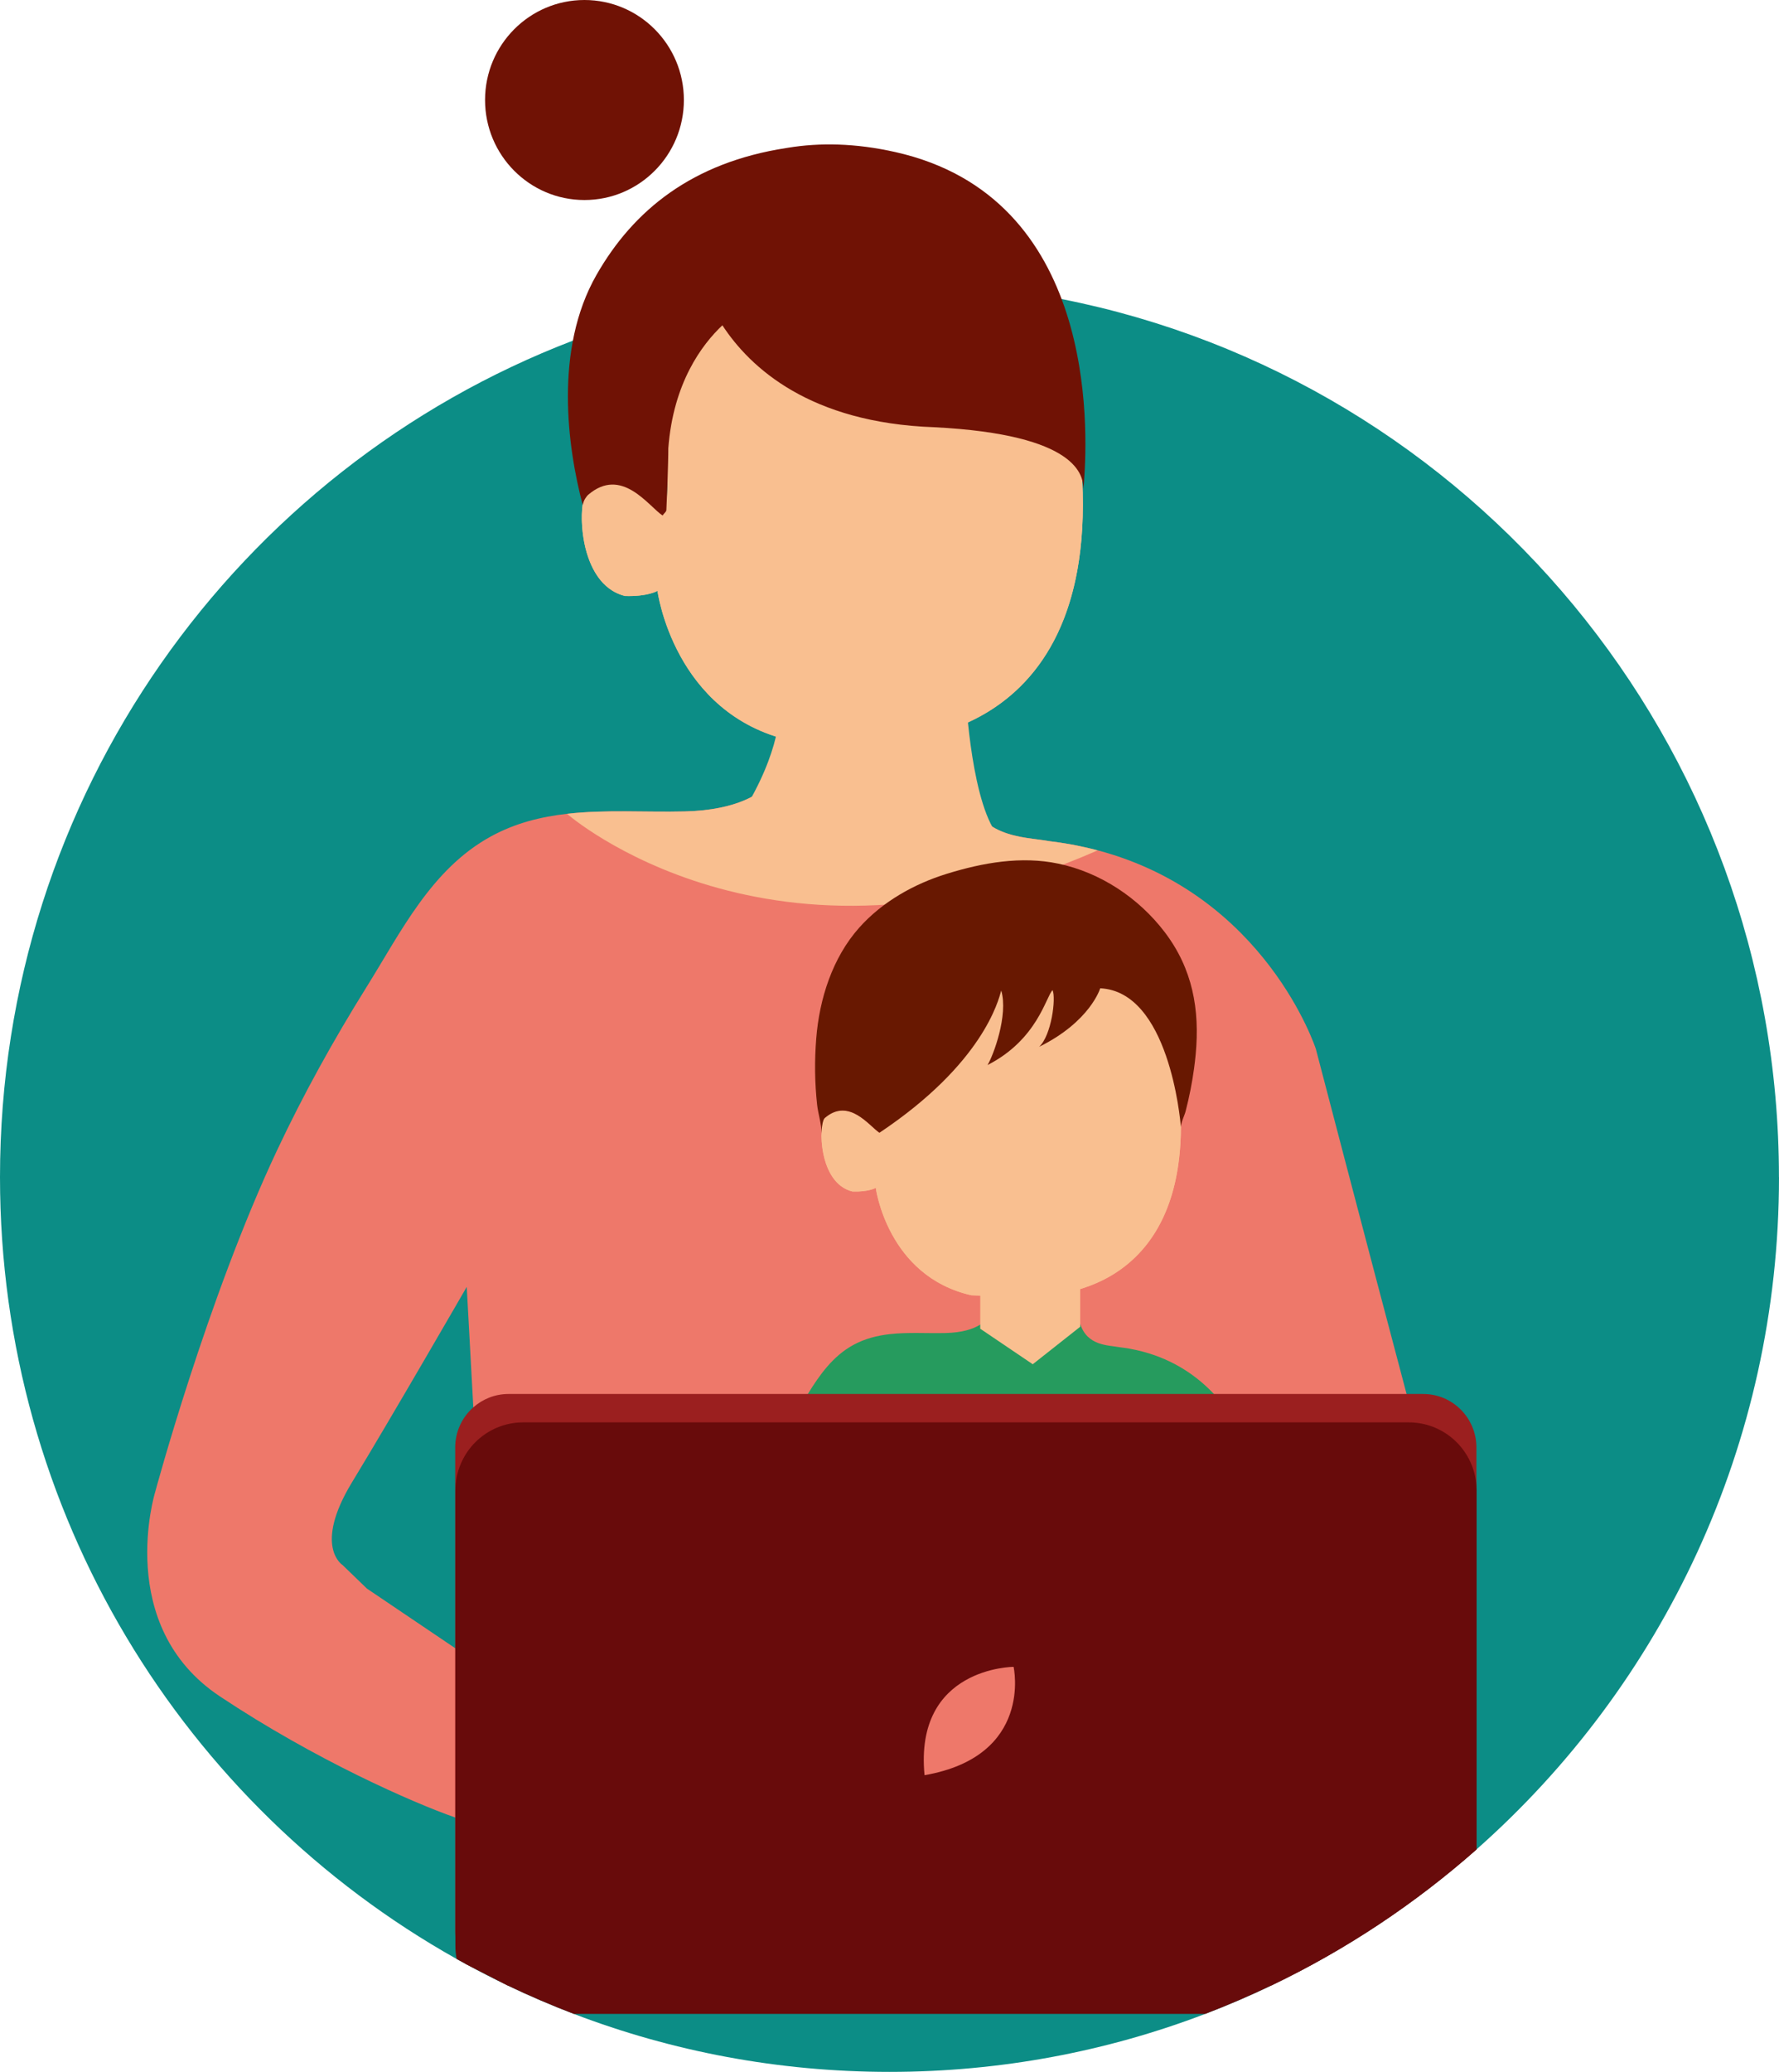 <svg xmlns="http://www.w3.org/2000/svg" width="122" height="142" viewBox="0 0 122 142" fill="none">
    <g clip-path="url(#clip0_1887_1440)">
        <path d="M122 80.675C122 99.036 113.976 115.51 101.262 126.747C101.258 126.747 101.254 126.756 101.25 126.76C97.033 130.481 92.303 133.63 87.18 136.081C85.701 136.788 84.194 137.437 82.654 138.025C75.925 140.595 68.624 142 61.002 142C53.38 142 46.079 140.595 39.35 138.025C37.81 137.437 36.299 136.788 34.82 136.081C33.845 135.615 32.886 135.125 31.943 134.607C31.732 134.492 31.525 134.378 31.318 134.263C12.632 123.782 0 103.713 0 80.675C0 54.491 16.317 32.143 39.289 23.345C41.642 22.442 44.067 21.682 46.55 21.073H46.554C51.186 19.946 56.025 19.346 61.002 19.346C64.228 19.346 67.393 19.599 70.485 20.085C71.261 20.203 72.029 20.342 72.793 20.494C100.836 26.016 121.996 50.86 121.996 80.675H122Z" fill="#0C8D86"/>
        <path d="M100.117 109.044C99.601 107.291 98.386 102.79 96.98 97.5C96.809 96.859 96.635 96.205 96.46 95.54C93.604 84.788 90.24 71.897 90.24 71.897C90.24 71.897 86.818 61.337 75.275 58.278C74.67 58.119 74.044 57.98 73.394 57.861C72.919 57.779 72.435 57.706 71.936 57.645C71.883 57.637 71.826 57.624 71.769 57.616C71.712 57.608 71.655 57.6 71.594 57.592C71.566 57.584 71.533 57.579 71.505 57.579C71.428 57.567 71.35 57.559 71.273 57.547C71.192 57.535 71.111 57.526 71.029 57.514C70.835 57.489 70.627 57.461 70.416 57.428L70.343 57.416C70.258 57.4 70.172 57.387 70.087 57.371C69.981 57.355 69.88 57.334 69.774 57.31C69.546 57.261 69.323 57.204 69.1 57.13C69.039 57.11 68.978 57.089 68.921 57.069C68.917 57.069 68.913 57.069 68.909 57.065C68.819 57.032 68.734 56.999 68.649 56.963C68.592 56.942 68.535 56.918 68.482 56.889C68.34 56.824 68.202 56.75 68.068 56.669C68.064 56.664 68.059 56.664 68.051 56.656C67.946 56.591 67.84 56.517 67.734 56.44C67.706 56.419 67.682 56.399 67.657 56.379C67.633 56.362 67.604 56.342 67.58 56.317C67.535 56.28 67.491 56.24 67.446 56.199C67.389 56.146 67.332 56.088 67.275 56.031C67.218 55.974 67.162 55.913 67.109 55.847C67.064 55.79 67.019 55.737 66.975 55.68C66.934 55.627 66.893 55.57 66.853 55.508C66.581 55.1 66.353 54.606 66.191 54.005C66.162 53.911 66.142 53.813 66.117 53.711C66.064 53.458 66.016 53.188 65.983 52.894L53.928 51.538C53.928 51.538 53.896 52.408 53.144 53.343C53.091 53.409 53.035 53.474 52.974 53.539C52.917 53.605 52.852 53.67 52.783 53.736C52.718 53.805 52.644 53.87 52.567 53.932C52.494 53.997 52.413 54.062 52.328 54.124C52.104 54.295 51.852 54.455 51.564 54.606H51.56C51.56 54.606 51.556 54.61 51.551 54.61C51.49 54.642 51.43 54.675 51.365 54.704C51.149 54.81 50.918 54.908 50.662 55.002C50.609 55.022 50.552 55.039 50.491 55.059C49.577 55.365 48.419 55.574 46.956 55.611C44.283 55.676 41.54 55.472 38.891 55.774C37.091 55.978 35.332 56.415 33.666 57.326C29.571 59.565 27.494 63.878 25.117 67.681C22.867 71.288 20.807 75.001 18.995 78.849C14.2 89.028 10.641 102.259 10.641 102.259C10.641 102.259 7.809 111.421 15.07 116.258C21.64 120.628 28.303 123.545 31.22 124.566C31.224 124.566 31.228 124.566 31.232 124.57C31.533 124.676 31.797 124.758 32.013 124.823C32.695 125.024 33.349 124.374 33.934 123.361L34.174 127.707H80.947L80.992 126.931L83.999 131.947L98.378 117.189C98.378 117.189 101.717 114.477 100.121 109.044H100.117ZM84.405 115.522L81.492 118.316L81.475 118.333L82.658 97.484L82.686 97.002L82.959 97.484L86.888 104.408V104.416L90.093 110.065L88.728 111.376L84.405 115.522ZM31.228 112.969L31.216 112.961L25.162 108.876L23.492 107.263C23.492 107.263 21.461 105.992 24.146 101.581C26.832 97.169 32.008 88.199 32.008 88.199L32.459 96.454L32.589 98.852L33.443 114.464L31.228 112.969Z" fill="#EE786A"/>
        <path d="M90.215 116.846C89.971 116.012 89.394 113.884 88.728 111.376C88.131 109.138 87.464 106.597 86.887 104.416V104.408C86.107 101.438 85.506 99.13 85.506 99.13C85.506 99.13 85.282 98.436 84.714 97.484C84.364 96.9 83.885 96.218 83.247 95.539C82.142 94.367 80.561 93.215 78.367 92.635C78.079 92.558 77.778 92.492 77.469 92.435C77.242 92.394 77.014 92.362 76.775 92.333C75.994 92.186 74.568 92.255 74.077 90.736C74.048 90.65 74.02 90.552 73.999 90.454C73.971 90.335 73.951 90.205 73.934 90.066L68.185 89.416C68.185 89.416 68.169 89.833 67.808 90.282C67.669 90.454 67.482 90.629 67.222 90.785C66.731 91.091 65.987 91.332 64.858 91.361C63.582 91.393 62.274 91.295 61.01 91.438C60.153 91.536 59.316 91.745 58.519 92.178C57.122 92.942 56.216 94.216 55.399 95.539C55.074 96.066 54.765 96.606 54.444 97.12C54.367 97.243 54.294 97.361 54.221 97.484C53.229 99.089 52.327 100.739 51.523 102.447C49.235 107.3 47.537 113.611 47.537 113.611C47.537 113.611 46.188 117.981 49.65 120.285C53.116 122.593 56.63 124.047 57.731 124.374C58.056 124.468 58.369 124.158 58.649 123.676L58.763 125.747H81.069L81.089 125.379L82.524 127.773L89.382 120.73C89.382 120.73 90.979 119.436 90.215 116.846ZM54.465 116.768L53.668 115.996C53.668 115.996 52.697 115.392 53.981 113.288C55.261 111.184 57.731 106.903 57.731 106.903L58.414 119.431L54.465 116.768ZM81.325 121.278L81.492 118.316L81.902 111.103L84.405 115.522L85.433 117.332L81.325 121.278Z" fill="#269B5E"/>
        <path d="M60.636 50.762C60.636 50.762 76.628 51.477 73.963 29.97C71.298 8.464 51.84 15.534 47.574 19.746C43.308 23.957 46.773 32.527 45.441 35.236C44.462 34.582 42.507 31.829 40.199 33.83C39.622 34.431 39.578 40.047 42.865 40.848C44.421 40.897 45.087 40.497 45.087 40.497C45.087 40.497 46.196 48.948 54.237 50.762C59.702 50.97 60.636 50.762 60.636 50.762Z" fill="#F9BF90"/>
        <path d="M60.636 50.762C60.636 50.762 59.702 50.974 54.241 50.762C46.201 48.944 45.091 40.497 45.091 40.497C45.091 40.497 44.425 40.897 42.869 40.848C40.139 40.182 39.704 36.2 39.968 34.521C40.529 36.641 41.097 38.017 41.097 38.017C41.097 38.017 42.162 38.405 45.14 39.087C45.343 38.642 45.49 36.771 45.583 34.884C45.823 34.096 45.798 32.968 45.701 31.665C45.42 27.936 44.543 22.74 47.574 19.75C51.84 15.539 71.298 8.472 73.963 29.978C74.089 31.004 74.174 31.98 74.219 32.907C75.137 51.415 60.632 50.766 60.632 50.766L60.636 50.762Z" fill="#F9BF90"/>
        <path d="M71.208 88.775C71.208 88.775 82.682 89.286 80.769 73.861C78.855 58.437 64.899 63.506 61.839 66.525C58.78 69.544 61.266 75.695 60.311 77.636C59.608 77.17 58.207 75.189 56.549 76.631C56.135 77.064 56.102 81.091 58.463 81.663C59.58 81.7 60.056 81.41 60.056 81.41C60.056 81.41 60.852 87.472 66.621 88.775C70.542 88.926 71.208 88.775 71.208 88.775Z" fill="#F9BF90"/>
        <path d="M80.984 77.248V77.26C80.923 89.212 71.209 88.775 71.209 88.775C71.209 88.775 70.538 88.93 66.621 88.775C60.852 87.476 60.06 81.41 60.06 81.41C60.06 81.41 59.58 81.7 58.467 81.663C56.764 81.247 56.309 79.037 56.342 77.677C56.374 77.934 56.695 79.302 60.316 77.636C61.27 75.695 58.788 69.548 61.843 66.525C64.903 63.506 78.863 58.437 80.773 73.861C80.927 75.087 80.992 76.214 80.988 77.248H80.984Z" fill="#F9BF90"/>
        <path d="M40.081 13.709C43.847 13.709 46.899 10.64 46.899 6.854C46.899 3.069 43.847 0 40.081 0C36.316 0 33.264 3.069 33.264 6.854C33.264 10.64 36.316 13.709 40.081 13.709Z" fill="#701205"/>
        <path d="M53.441 48.879C53.441 48.879 53.506 52.028 50.223 56.762C46.944 61.501 60.234 59.695 60.234 59.695C60.234 59.695 70.57 59.471 68.6 57.441C66.629 55.41 66.243 47.825 66.243 47.825L53.441 48.875V48.879Z" fill="#F9BF90"/>
        <path d="M75.275 58.282C52.965 68.102 38.887 55.778 38.887 55.778C41.536 55.476 44.279 55.68 46.952 55.615C50.556 55.525 52.295 54.393 53.14 53.347L66.118 53.715C66.959 57.51 70.213 57.33 71.94 57.649C72.439 57.71 72.923 57.779 73.394 57.865C74.044 57.984 74.67 58.123 75.275 58.282Z" fill="#F9BF90"/>
        <path d="M81.996 72.276C81.963 72.595 81.931 72.918 81.886 73.232C81.752 74.217 81.557 75.193 81.309 76.153C81.236 76.447 80.984 76.929 80.984 77.248C80.935 76.651 80.143 67.955 75.45 67.734C75.45 67.734 74.776 70.013 71.261 71.746C72.106 70.969 72.431 68.412 72.183 67.861C71.733 68.286 71.16 71.243 67.722 72.995C68.104 72.379 69.165 69.576 68.661 67.885C68.478 68.563 67.409 72.897 60.311 77.636C59.608 77.17 58.211 75.193 56.553 76.631C56.435 76.749 56.354 77.15 56.338 77.672C56.338 77.652 56.338 77.64 56.338 77.64C56.338 77.023 56.106 76.341 56.037 75.724C55.87 74.209 55.854 72.689 55.976 71.169C56.191 68.457 57.089 65.639 58.922 63.58C60.506 61.803 62.68 60.582 64.931 59.887C67.393 59.127 70.03 58.654 72.586 59.193C75.458 59.797 78.079 61.538 79.859 63.866C81.784 66.386 82.288 69.176 81.996 72.276Z" fill="#681801"/>
        <path d="M67.223 88.358V91.067L70.823 93.501L74.077 90.932V87.737L67.223 88.358Z" fill="#F9BF90"/>
        <path d="M34.82 136.081H87.18C92.304 133.63 97.033 130.481 101.25 126.76V99.212C101.25 97.181 99.617 95.539 97.602 95.539H34.869C33.947 95.539 33.102 95.887 32.46 96.454C31.696 97.124 31.216 98.113 31.216 99.212V132.413C31.216 132.507 31.22 132.601 31.229 132.695C31.281 133.41 31.541 134.063 31.944 134.606L34.82 136.081Z" fill="#9B1F1F"/>
        <path d="M31.944 134.607C31.732 134.492 31.525 134.378 31.318 134.263C31.261 133.969 31.229 133.663 31.229 133.348V102.161C31.229 100.87 31.749 99.698 32.59 98.852C33.435 98.007 34.597 97.484 35.881 97.484H96.611C96.736 97.484 96.858 97.488 96.98 97.5C99.268 97.68 101.088 99.518 101.25 101.826C101.259 101.936 101.263 102.047 101.263 102.161V126.747L101.25 126.76C97.033 130.481 92.304 133.63 87.18 136.081C85.701 136.788 84.194 137.437 82.654 138.025H39.35C37.811 137.437 36.299 136.788 34.82 136.081L31.944 134.607Z" fill="#680B0B"/>
        <path d="M74.341 33.005C74.325 33.218 74.312 33.393 74.3 33.52C74.284 32.617 73.967 29.782 64.061 29.28C55.553 28.978 51.45 25.215 49.54 22.295C48.138 23.614 46.168 26.241 45.831 30.726C45.831 30.934 45.827 31.302 45.814 31.763C45.794 32.613 45.753 33.806 45.697 34.982C45.66 35.109 45.493 35.227 45.441 35.334C44.461 34.684 42.629 31.927 40.317 33.928C40.22 34.031 40.016 34.276 39.964 34.619C38.903 30.611 37.997 23.937 40.902 18.847C43.458 14.37 47.517 11.131 53.912 10.147C53.957 10.139 53.997 10.13 54.042 10.126C56.203 9.771 58.654 9.803 61.408 10.424C75.186 13.512 74.613 29.268 74.341 32.997V33.005Z" fill="#701205"/>
        <path d="M69.51 114.24C69.51 114.24 62.688 114.256 63.403 121.666C70.883 120.363 69.51 114.24 69.51 114.24Z" fill="#EE786A"/>
    </g>
    <defs>
        <clipPath id="clip0_1887_1440">
            <rect width="122" height="142" fill="white"/>
        </clipPath>
    </defs>
</svg>
